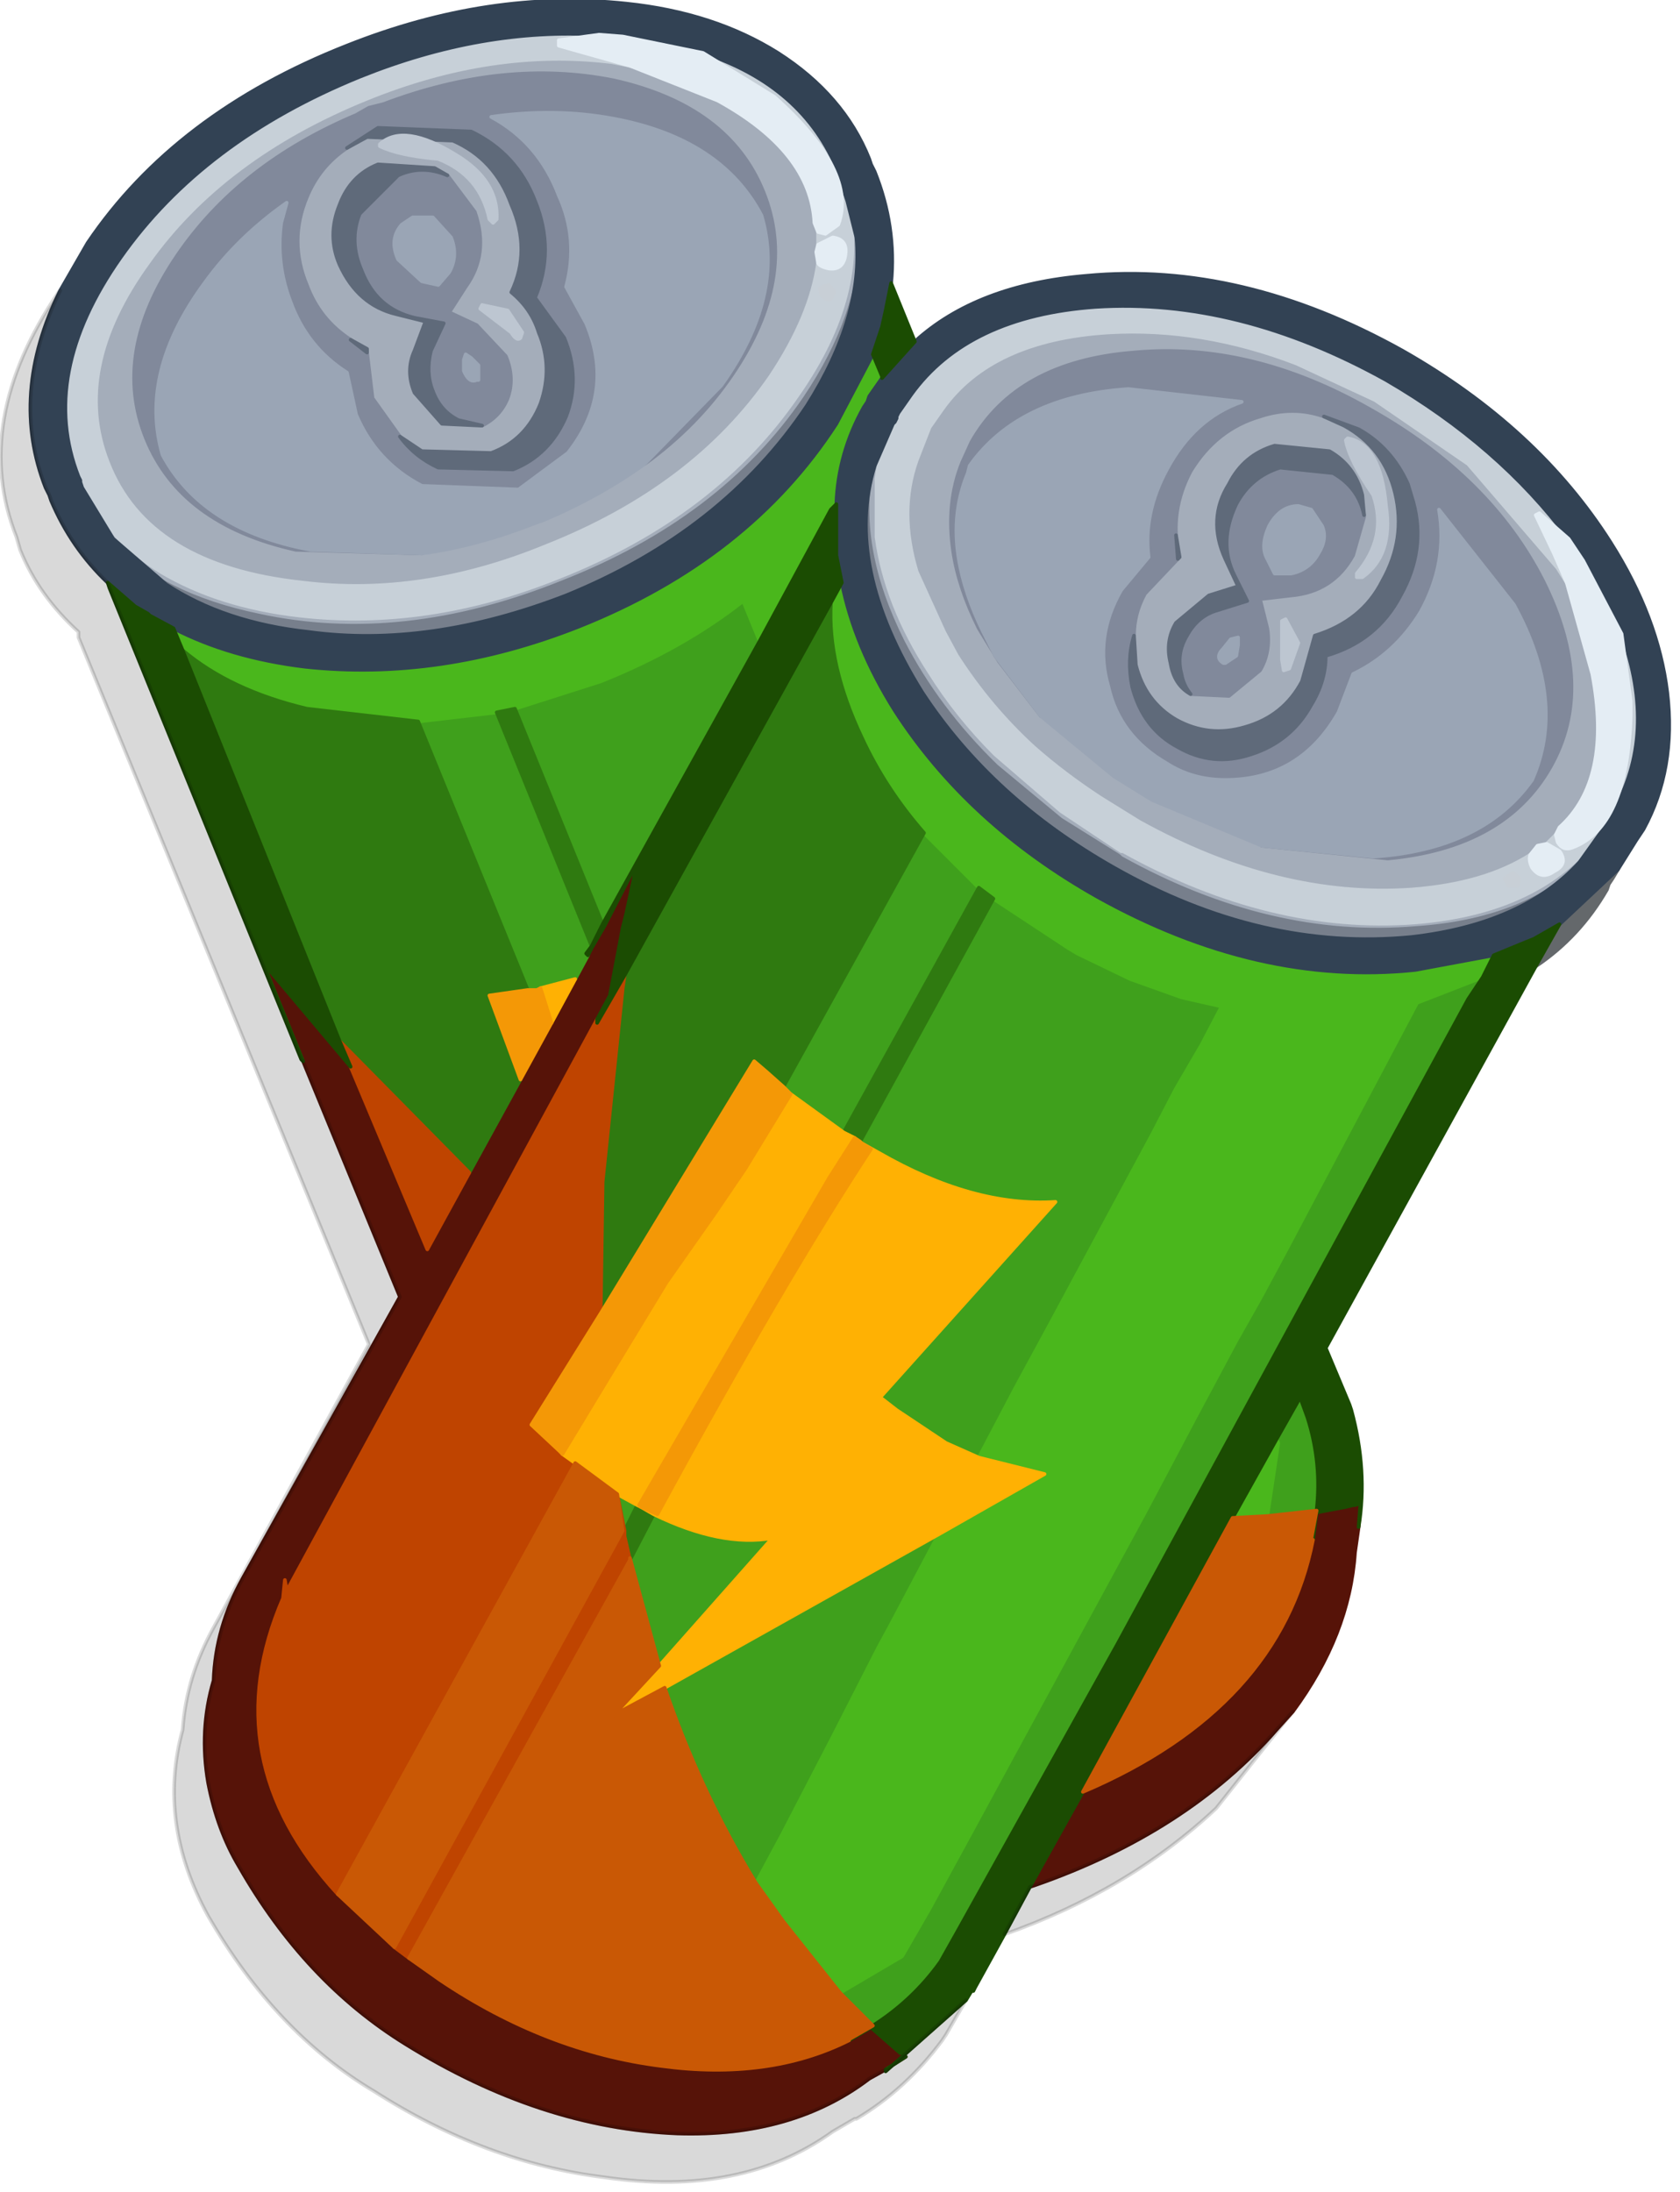 <?xml version="1.0" encoding="utf-8"?>
<svg version="1.1" id="Layer_1"
xmlns="http://www.w3.org/2000/svg"
xmlns:xlink="http://www.w3.org/1999/xlink"
xmlns:author="http://www.sothink.com"
width="46px" height="60px"
xml:space="preserve">
<g id="28" transform="matrix(1, 0, 0, 1, 22.85, 29.85)">
<path style="fill:#64686B;fill-opacity:1;stroke:#64686B;stroke-width:0.1;stroke-linejoin:round;stroke-miterlimit:4;stroke-opacity:1;stroke-dasharray:none;stroke-linecap:round" d="M19.85,-4.55L21.45 -6.05L21.3 -5.8L21.2 -5.65L21.15 -5.5Q20.4 -4.2 19.2 -3.4L19.85 -4.55" />
<path style="fill:#561308;fill-opacity:1;stroke:#561308;stroke-width:0.1;stroke-linejoin:round;stroke-miterlimit:4;stroke-opacity:1;stroke-dasharray:none;stroke-linecap:round" d="M13.1,12.3L13.2 11.55L14 11.4L14.2 11.35L14.25 11.35L14.4 11.3L14.35 11.95L14.25 12.65Q14.1 14.9 12.55 17L12.1 17.5Q9.65 20.3 5.5 21.75L5.35 21.8L6.8 19.2Q12.2 16.9 13.1 12.3M-10.8,24.35Q-7.9 26.3 -4.75 26.7Q-1.8 27.1 0.4 26L1 25.65L1.8 26.35L1.85 26.35L1.95 26.45L1.4 26.8L0.95 27.05Q-1.15 28.65 -4.3 28.55Q-8.05 28.4 -11.75 26.1Q-14.5 24.4 -16.3 21.25Q-16.9 20.25 -17.15 18.95Q-17.4 17.5 -17 16.15Q-16.95 14.7 -16.2 13.35L-11.9 5.65L-14.55 -0.8L-15.65 -3.5L-13.25 -0.65L-11.15 4.35L-10 2.25L-8.6 -0.3L-7.75 -1.85L-7.1 -3.05L-6.75 -3.7L-6.65 -3.9L-6.3 -4.5L-5.4 -6.25L-5.7 -4.85L-5.8 -4.45L-6.15 -2.6L-6.5 -1.95L-15 13.7L-15.05 13.4L-15.1 13.9Q-17 18.3 -13.6 22L-12.05 23.45L-11.65 23.75L-10.8 24.35" />
<path style="fill:#3FA01C;fill-opacity:1;stroke:#3FA01C;stroke-width:0.1;stroke-linejoin:round;stroke-miterlimit:4;stroke-opacity:1;stroke-dasharray:none;stroke-linecap:round" d="M0.25,1.15L-1.2 0.1L-1.4 -0.1L2.45 -7.05L3.95 -5.55L0.25 1.15M4.35,-5.25L6.4 -3.9L6.65 -3.75L8.1 -3.05L9.5 -2.55L10.6 -2.3L10.05 -1.25L9.35 -0.05L8.7 1.2L5.9 6.4L4.95 8.15L3.95 10.05L3.05 9.65L1.7 8.75L1.25 8.4L6.05 3.05Q3.8 3.2 1.2 1.7L0.75 1.45L0.7 1.4L4.35 -5.25M-4.65,16.35L2.85 12.15L1.5 14.7L1.2 15.25L-0.05 17.7L-1.45 20.4L-2.15 21.7Q-3.65 19.25 -4.65 16.35M0.15,24.7L1.85 23.7L2.6 22.4L3.8 20.2L8.5 11.55L9.85 9L11 6.85L11.65 5.7L12.35 4.4L15.95 -2.4L17.75 -3.1L17.35 -2.5L7.75 15.15L3.35 23.05L2.9 23.85Q2.15 24.9 1.05 25.6L0.15 24.7M-11.4,-10.1L-9.25 -10.35L-6.65 -3.95L-6.8 -3.75L-6.75 -3.7L-7.1 -3.05L-8.05 -2.8L-8.15 -2.75L-8.4 -2.75L-11.4 -10.1M-8.75,-10.45L-6.4 -11.2Q-4.15 -12.1 -2.5 -13.4L-2.05 -12.3L-6.35 -4.55L-8.75 -10.45M-5.4,11.35L-5.75 12.05L-5.95 11.05L-5.4 11.35M-5.6,12.85L-4.95 11.6Q-3.1 12.5 -1.7 12.25L-4.8 15.75L-5.6 12.8L-5.6 12.85M11.85,11.65L12.15 9.65L12.1 9.55L12.75 8.4L12.95 8.95Q13.35 10.2 13.2 11.5L11.85 11.65" />
<path style="fill:#4AB71C;fill-opacity:1;stroke:#4AB71C;stroke-width:0.1;stroke-linejoin:round;stroke-miterlimit:4;stroke-opacity:1;stroke-dasharray:none;stroke-linecap:round" d="M-0.1,-15.9L-2.05 -12.3L-2.5 -13.4Q-4.15 -12.1 -6.4 -11.2L-8.75 -10.45L-9.25 -10.35L-11.4 -10.1L-14.45 -10.45Q-16.55 -10.95 -17.85 -12.05L-18.1 -12.65Q-16.55 -11.85 -14.5 -11.6Q-10.8 -11.2 -7 -12.7Q-2.35 -14.55 0.05 -18.25L1.05 -20.15L1.3 -19.55L1.3 -19.5L0.95 -19L0.9 -18.85L0.8 -18.7Q0.1 -17.45 0.05 -16.05L-0.1 -15.9M0.2,-13.9Q0.55 -12.15 1.65 -10.4Q3.65 -7.3 7.2 -5.3Q11.6 -2.85 15.9 -3.3L18.05 -3.7L17.75 -3.1L15.95 -2.4L12.35 4.4L11.65 5.7L11 6.85L9.85 9L8.5 11.55L3.8 20.2L2.6 22.4L1.85 23.7L0.15 24.7L-1.4 22.75L-2.15 21.7L-1.45 20.4L-0.05 17.7L1.2 15.25L1.5 14.7L2.85 12.15L5.75 10.5L3.95 10.05L4.95 8.15L5.9 6.4L8.7 1.2L9.35 -0.05L10.05 -1.25L10.6 -2.3L9.5 -2.55L8.1 -3.05L6.65 -3.75L6.4 -3.9L4.35 -5.25L3.95 -5.55L2.45 -7.05Q1.4 -8.25 0.75 -9.65Q-0.2 -11.65 -0.1 -13.35L0.2 -13.9M10.9,11.7L12.1 9.55L12.15 9.65L11.85 11.65L10.9 11.7" />
<path style="fill:#2F7A10;fill-opacity:1;stroke:#2F7A10;stroke-width:0.1;stroke-linejoin:round;stroke-miterlimit:4;stroke-opacity:1;stroke-dasharray:none;stroke-linecap:round" d="M-1.4,-0.1L-1.85 -0.5L-2.2 -0.8L-6.4 6.1L-6.4 5.9L-6.35 2.5L-5.8 -2.8L-5.75 -3.15L-0.1 -13.35Q-0.2 -11.65 0.75 -9.65Q1.4 -8.25 2.45 -7.05L-1.4 -0.1M3.95,-5.55L4.35 -5.25L0.7 1.4L0.55 1.3L0.25 1.15L3.95 -5.55M-13.55,-1.35L-17.85 -12.05Q-16.55 -10.95 -14.45 -10.45L-11.4 -10.1L-8.4 -2.75L-9.45 -2.6L-8.6 -0.3L-10 2.25L-13.55 -1.35M-6.35,-4.55L-6.65 -3.95L-9.25 -10.35L-8.75 -10.45L-6.35 -4.55M-5.6,12.85L-5.75 12.2L-5.75 12.05L-5.4 11.35L-5.3 11.4L-4.95 11.6L-5.6 12.85" />
<path style="fill:#BF4400;fill-opacity:1;stroke:#BF4400;stroke-width:0.1;stroke-linejoin:round;stroke-miterlimit:4;stroke-opacity:1;stroke-dasharray:none;stroke-linecap:round" d="M-10,2.25L-11.15 4.35L-13.25 -0.65L-13.55 -1.35L-10 2.25M-6.5,-1.95L-6.5 -1.85L-5.75 -3.15L-5.8 -2.8L-6.35 2.5L-6.4 5.9L-6.4 6.1L-8.3 9.15L-7.55 9.85L-7.45 9.95L-7.1 10.2L-13.6 22Q-17 18.3 -15.1 13.9L-15.05 13.4L-15 13.7L-6.5 -1.95M-5.75,12.05L-5.75 12.2L-5.6 12.85L-11.65 23.75L-12.05 23.45L-5.8 12.05L-5.95 11.05L-5.75 12.05" />
<path style="fill:#777F8C;fill-opacity:1;stroke:#777F8C;stroke-width:0.1;stroke-linejoin:round;stroke-miterlimit:4;stroke-opacity:1;stroke-dasharray:none;stroke-linecap:round" d="M0.6,-23.35Q0.8 -21.2 -0.75 -18.75Q-3.05 -15.3 -7.35 -13.55Q-11.1 -12.1 -14.4 -12.55Q-16.7 -12.8 -18.3 -13.85L-19.75 -15.1Q-18.4 -13.65 -15.75 -13.1Q-11.85 -12.25 -7.5 -14Q-3.15 -15.7 -0.9 -19Q0.65 -21.3 0.6 -23.35M1.1,-17.1L1.1 -16.95Q0.7 -14.85 1.95 -12.35Q2.9 -10.5 4.5 -8.95L6.25 -7.5L7.85 -6.5L7.9 -6.45Q11.95 -4.2 15.95 -4.55Q18.8 -4.75 20.4 -6.25Q18.85 -4.55 15.8 -4.2Q11.7 -3.8 7.65 -6.1Q4.3 -8 2.4 -10.9Q0.25 -14.35 1.1 -17.1" />
<path style="fill:#A4ADBA;fill-opacity:1;stroke:#A4ADBA;stroke-width:0.1;stroke-linejoin:round;stroke-miterlimit:4;stroke-opacity:1;stroke-dasharray:none;stroke-linecap:round" d="M0.35,-24.35L0.6 -23.35Q0.65 -21.3 -0.9 -19Q-3.15 -15.7 -7.5 -14Q-11.85 -12.25 -15.75 -13.1Q-18.4 -13.65 -19.75 -15.1L-20.6 -16.5Q-19.9 -15.1 -18.45 -14.2Q-16.85 -13.25 -14.65 -13Q-11.15 -12.6 -7.55 -14.05Q-3.25 -15.75 -1 -19.05Q0.95 -21.85 0.35 -24.35M-0.45,-22.65Q-0.65 -21.2 -1.75 -19.55Q-3.85 -16.5 -7.9 -14.9Q-11.3 -13.5 -14.55 -13.9Q-18.8 -14.35 -19.9 -17.2Q-20.9 -19.75 -18.8 -22.65Q-16.75 -25.55 -12.8 -27.15Q-9.35 -28.55 -6.1 -28.15L-5.6 -28.05L-3.2 -27.1Q-0.65 -25.7 -0.55 -23.75L-0.45 -23.5L-0.45 -23.15L-0.5 -22.95L-0.45 -22.65M19.75,-7L19.5 -6.75L19.25 -6.7L19.05 -6.45Q17.8 -5.65 15.8 -5.5Q12.15 -5.25 8.35 -7.35L7.3 -8Q6.3 -8.65 5.45 -9.4Q4.25 -10.5 3.35 -11.9L3 -12.55L2.25 -14.2Q1.75 -15.85 2.25 -17.25L2.6 -18.15L2.95 -18.65Q4.3 -20.55 7.5 -20.75Q10.05 -20.9 12.65 -19.9L14.8 -18.9L17.35 -17.15L19.8 -14.3L20.05 -13.9L20.75 -11.4Q21.3 -8.5 19.85 -7.2L19.75 -7M2.1,-19.05L1.8 -18.6L1.75 -18.45L1.7 -18.4L1.7 -18.45L1.75 -18.55L2.1 -19.05M21.2,-7.4L21.15 -7.3L20.4 -6.25Q18.8 -4.75 15.95 -4.55Q11.95 -4.2 7.9 -6.45L7.85 -6.5L6.25 -7.5L4.5 -8.95Q2.9 -10.5 1.95 -12.35Q0.7 -14.85 1.1 -16.95L1.1 -17.1L1.6 -18.25Q1.25 -17.55 1.15 -16.75L1.15 -15.15Q1.4 -13.3 2.6 -11.45Q3.35 -10.25 4.4 -9.2L6.2 -7.65L7.85 -6.55L7.9 -6.55Q11.95 -4.3 15.9 -4.6Q19.65 -4.9 21.2 -7.4L21.25 -7.45L21.2 -7.4M14,-17.8Q14.1 -17.25 14.75 -16.3Q15.15 -15.15 14.3 -14.15L14.3 -14.05L14.45 -14.05Q15.3 -14.65 15.1 -16Q14.95 -17.7 14.05 -17.85L14 -17.8M14.45,-16.3Q14.25 -17.1 13.55 -17.5L12.05 -17.65Q11.2 -17.4 10.8 -16.6Q10.2 -15.65 10.7 -14.55L11.05 -13.8L10.25 -13.55L9.35 -12.8Q9.05 -12.3 9.2 -11.7Q9.3 -11.1 9.75 -10.85L10.8 -10.8L11.65 -11.5Q11.95 -12 11.85 -12.65L11.65 -13.45L12.5 -13.55Q13.65 -13.65 14.2 -14.65L14.5 -15.7L14.5 -15.75L14.45 -16.3M9.35,-15.2Q9.3 -16.1 9.75 -16.95Q10.45 -18.1 11.65 -18.45Q12.55 -18.75 13.4 -18.45L13.95 -18.2Q15.05 -17.6 15.35 -16.35Q15.65 -15.1 15 -13.95Q14.45 -12.85 13.15 -12.45L12.8 -11.2Q12.3 -10.25 11.25 -9.95Q10.25 -9.65 9.35 -10.15Q8.5 -10.65 8.25 -11.65L8.2 -12.45Q8.2 -13.05 8.5 -13.6L9.4 -14.55L9.45 -14.6L9.35 -15.2M12.25,-12.85L12.25 -11.8L12.3 -11.5L12.45 -11.55L12.7 -12.25L12.35 -12.9L12.25 -12.85M5.65,-10.25L7.65 -8.6L8.7 -7.95L11.7 -6.7L15.15 -6.35Q18.35 -6.65 19.6 -8.85Q20.85 -11.05 19.4 -13.95Q17.95 -16.8 14.65 -18.65Q11.4 -20.5 8.2 -20.2Q5 -19.95 3.75 -17.75L3.5 -17.2Q3.05 -16.1 3.25 -14.75Q3.4 -13.75 3.95 -12.65L4.5 -11.75L5.65 -10.25M-12.65,-18.95L-12.8 -20.2L-12.8 -20.3L-13.25 -20.55Q-14.1 -21.1 -14.45 -22.05Q-14.95 -23.25 -14.45 -24.45Q-14.1 -25.3 -13.35 -25.8L-12.8 -26.1L-10.45 -26Q-9.3 -25.5 -8.85 -24.25Q-8.3 -23 -8.85 -21.85Q-8.3 -21.4 -8.1 -20.75Q-7.7 -19.8 -8.05 -18.8Q-8.45 -17.8 -9.4 -17.45L-11.3 -17.5L-11.9 -17.9L-12.65 -18.95M-8.15,-15.55L-8 -15.6Q-6.45 -16.25 -5.2 -17.15Q-3.75 -18.2 -2.8 -19.6Q-1 -22.25 -1.95 -24.6Q-2.9 -26.95 -6.05 -27.65Q-9.05 -28.25 -12.35 -27L-12.75 -26.9L-13.1 -26.7Q-16.3 -25.35 -18 -22.85Q-19.8 -20.2 -18.85 -17.85Q-17.9 -15.5 -14.75 -14.8L-11.3 -14.7Q-9.8 -14.9 -8.15 -15.55M-10.85,-25.5Q-9.7 -25.05 -9.45 -23.85L-9.35 -23.75L-9.25 -23.85Q-9.2 -24.9 -10.35 -25.6Q-11.8 -26.5 -12.45 -25.9L-12.45 -25.85Q-11.95 -25.6 -10.85 -25.5M-8.95,-18.95Q-8.75 -19.5 -9 -20.1L-9.8 -20.95L-10.55 -21.3L-10.1 -22Q-9.45 -22.9 -9.85 -24.05L-10.6 -25.05L-10.95 -25.25L-12.5 -25.35Q-13.25 -25.05 -13.55 -24.25Q-13.9 -23.4 -13.55 -22.6Q-13.05 -21.5 -12 -21.25L-11.2 -21.05L-11.5 -20.25Q-11.75 -19.7 -11.5 -19.1L-10.75 -18.25L-9.7 -18.2L-9.65 -18.2Q-9.15 -18.45 -8.95 -18.95M-8.55,-20.75L-8.95 -21.35L-9.65 -21.5L-9.7 -21.4L-8.85 -20.75Q-8.7 -20.5 -8.6 -20.6L-8.55 -20.75" />
<path style="fill:#C7D0D8;fill-opacity:1;stroke:#C7D0D8;stroke-width:0.1;stroke-linejoin:round;stroke-miterlimit:4;stroke-opacity:1;stroke-dasharray:none;stroke-linecap:round" d="M-1,-19.05Q-3.25 -15.75 -7.55 -14.05Q-11.15 -12.6 -14.65 -13Q-16.85 -13.25 -18.45 -14.2Q-19.9 -15.1 -20.6 -16.5L-20.65 -16.65L-20.65 -16.7L-20.7 -16.8Q-21.8 -19.6 -19.55 -22.8Q-17.3 -26 -13 -27.75Q-9.65 -29.1 -6.45 -28.9L-7.55 -28.75L-7.55 -28.6L-5.6 -28.05L-6.1 -28.15Q-9.35 -28.55 -12.8 -27.15Q-16.75 -25.55 -18.8 -22.65Q-20.9 -19.75 -19.9 -17.2Q-18.8 -14.35 -14.55 -13.9Q-11.3 -13.5 -7.9 -14.9Q-3.85 -16.5 -1.75 -19.55Q-0.65 -21.2 -0.45 -22.65Q-0.4 -22.55 -0.15 -22.5Q0.25 -22.45 0.3 -22.9Q0.35 -23.3 -0.05 -23.35L-0.45 -23.15L-0.45 -23.5L-0.25 -23.45L0.1 -23.7Q0.65 -25.15 -1.65 -27.2L-3.6 -28.4Q-0.85 -27.5 0.1 -25.15L0.1 -25.05L0.15 -25L0.15 -24.95L0.2 -24.8L0.35 -24.35Q0.95 -21.85 -1 -19.05M19.1,-6.1Q19.35 -5.75 19.7 -6Q20.1 -6.2 19.85 -6.55L19.5 -6.75L19.75 -7L19.8 -6.8Q19.95 -6.55 20.2 -6.65Q21.7 -7.2 21.8 -10.25L21.8 -10.65L21.55 -12.5Q22.55 -9.75 21.3 -7.6L21.25 -7.5L21.25 -7.45L21.2 -7.4Q19.65 -4.9 15.9 -4.6Q11.95 -4.3 7.9 -6.55L7.85 -6.55L6.2 -7.65L4.4 -9.2Q3.35 -10.25 2.6 -11.45Q1.4 -13.3 1.15 -15.15L1.15 -16.75Q1.25 -17.55 1.6 -18.25L1.65 -18.3L1.7 -18.4L1.75 -18.45L1.8 -18.6L2.1 -19.05Q3.65 -21.2 7.15 -21.45Q11.05 -21.7 15.1 -19.45Q18.2 -17.65 20.1 -15.1L19.3 -15.8L19.2 -15.75L19.7 -14.7L20.05 -13.9L19.8 -14.3L17.35 -17.15L14.8 -18.9L12.65 -19.9Q10.05 -20.9 7.5 -20.75Q4.3 -20.55 2.95 -18.65L2.6 -18.15L2.25 -17.25Q1.75 -15.85 2.25 -14.2L3 -12.55L3.35 -11.9Q4.25 -10.5 5.45 -9.4Q6.3 -8.65 7.3 -8L8.35 -7.35Q12.15 -5.25 15.8 -5.5Q17.8 -5.65 19.05 -6.45Q19 -6.3 19.1 -6.1M18.35,-5.8L18.45 -5.6L18.65 -5.6L18.7 -5.6L18.75 -5.8L18.6 -5.95L18.55 -5.95L18.35 -5.8M-0.35,-21.75L-0.2 -21.65Q-0.05 -21.65 -0.05 -21.8L0 -21.85L-0.15 -22.05L-0.35 -22L-0.4 -21.95L-0.35 -21.75" />
<path style="fill:#81899B;fill-opacity:1;stroke:#81899B;stroke-width:0.1;stroke-linejoin:round;stroke-miterlimit:4;stroke-opacity:1;stroke-dasharray:none;stroke-linecap:round" d="M12.7,-16Q12.2 -16 11.9 -15.45Q11.65 -14.9 11.85 -14.55L12.05 -14.15L12.5 -14.15Q13 -14.25 13.25 -14.7Q13.5 -15.1 13.35 -15.45L13.05 -15.9L12.7 -16M9.5,-11.4Q9.35 -11.95 9.65 -12.45Q9.95 -13 10.5 -13.15L11.3 -13.4L10.95 -14.1Q10.5 -15 11 -16.05Q11.4 -16.8 12.2 -17.05L13.65 -16.9Q14.35 -16.5 14.5 -15.75L14.5 -15.7L14.2 -14.65Q13.65 -13.65 12.5 -13.55L11.65 -13.45L11.85 -12.65Q11.95 -12 11.65 -11.5L10.8 -10.8L9.75 -10.85Q9.55 -11.1 9.5 -11.4M11.65,-18.45Q10.45 -18.1 9.75 -16.95Q9.3 -16.1 9.35 -15.2L9.4 -14.55L8.5 -13.6Q8.2 -13.05 8.2 -12.45Q8 -11.8 8.15 -11.05Q8.45 -9.9 9.4 -9.4Q10.35 -8.85 11.4 -9.2Q12.5 -9.55 13.05 -10.55Q13.45 -11.2 13.45 -11.9Q14.85 -12.3 15.5 -13.55Q16.2 -14.8 15.85 -16.1L15.7 -16.6Q15.25 -17.6 14.35 -18.1L13.4 -18.45Q12.55 -18.75 11.65 -18.45M4.5,-11.75L3.95 -12.65Q3.4 -13.75 3.25 -14.75Q3.05 -16.1 3.5 -17.2L3.75 -17.75Q5 -19.95 8.2 -20.2Q11.4 -20.5 14.65 -18.65Q17.95 -16.8 19.4 -13.95Q20.85 -11.05 19.6 -8.85Q18.35 -6.65 15.15 -6.35L11.7 -6.7L14.75 -6.4Q17.75 -6.6 19.1 -8.5Q20.05 -10.65 18.6 -13.3L16.55 -15.9Q16.8 -14.45 16.05 -13.1Q15.35 -11.95 14.2 -11.4L13.8 -10.35Q12.75 -8.5 10.7 -8.5Q9.8 -8.5 9.1 -8.95Q7.8 -9.7 7.5 -11.05Q7.1 -12.4 7.85 -13.7L8.6 -14.6Q8.45 -15.8 9.1 -17Q9.85 -18.4 11.15 -18.85L8.05 -19.2Q5.05 -19 3.7 -17.1L3.65 -16.9Q3.15 -15.7 3.45 -14.3Q3.65 -13.35 4.2 -12.3L4.4 -11.9L5.65 -10.25L4.5 -11.75M10.65,-12.1Q10.4 -11.85 10.65 -11.7L10.7 -11.7L11 -11.9L11.05 -12.2L11.05 -12.4L10.85 -12.35L10.65 -12.1M-12.8,-20.2L-12.65 -18.95L-11.9 -17.9Q-11.5 -17.35 -10.85 -17.05L-8.8 -17Q-7.8 -17.4 -7.35 -18.45Q-6.95 -19.5 -7.4 -20.6L-8.2 -21.7Q-7.65 -23 -8.2 -24.35Q-8.7 -25.65 -9.95 -26.25L-12.5 -26.35L-13.35 -25.8Q-14.1 -25.3 -14.45 -24.45Q-14.95 -23.25 -14.45 -22.05Q-14.1 -21.1 -13.25 -20.55L-12.8 -20.2M-3.1,-19.3Q-1.35 -21.75 -2 -23.95Q-3.1 -26.05 -6.05 -26.6Q-7.65 -26.9 -9.4 -26.65Q-8.1 -25.95 -7.55 -24.5Q-7 -23.3 -7.35 -22L-6.8 -21Q-6 -19.1 -7.3 -17.45L-8.65 -16.45L-11.3 -16.55Q-12.55 -17.2 -13.1 -18.5L-13.35 -19.65Q-14.45 -20.35 -14.9 -21.6Q-15.3 -22.65 -15.15 -23.75L-15 -24.3Q-16.35 -23.35 -17.25 -22.1Q-19.05 -19.65 -18.4 -17.4Q-17.3 -15.35 -14.35 -14.8L-11.3 -14.7L-14.75 -14.8Q-17.9 -15.5 -18.85 -17.85Q-19.8 -20.2 -18 -22.85Q-16.3 -25.35 -13.1 -26.7L-12.75 -26.9L-12.35 -27Q-9.05 -28.25 -6.05 -27.65Q-2.9 -26.95 -1.95 -24.6Q-1 -22.25 -2.8 -19.6Q-3.75 -18.2 -5.2 -17.15L-3.1 -19.3M-9.65,-18.2L-10.3 -18.35Q-10.8 -18.6 -11 -19.15Q-11.2 -19.65 -11.05 -20.25L-10.7 -21L-11.5 -21.15Q-12.55 -21.4 -12.95 -22.45Q-13.3 -23.25 -13 -24L-11.95 -25.05Q-11.3 -25.35 -10.6 -25.05L-9.85 -24.05Q-9.45 -22.9 -10.1 -22L-10.55 -21.3L-9.8 -20.95L-9 -20.1Q-8.75 -19.5 -8.95 -18.95Q-9.15 -18.45 -9.65 -18.2M-9.95,-20.05L-10.1 -20.15L-10.15 -20L-10.15 -19.7Q-10 -19.35 -9.8 -19.45L-9.75 -19.45L-9.75 -19.85L-9.95 -20.05M-11.3,-22.15L-10.85 -22.05L-10.55 -22.4Q-10.3 -22.85 -10.5 -23.35L-11 -23.9L-11.55 -23.9L-11.85 -23.7Q-12.2 -23.3 -11.95 -22.75L-11.3 -22.15" />
<path style="fill:#324254;fill-opacity:1;stroke:#324254;stroke-width:0.1;stroke-linejoin:round;stroke-miterlimit:4;stroke-opacity:1;stroke-dasharray:none;stroke-linecap:round" d="M-5.8,-28.85L-6.45 -28.9Q-9.65 -29.1 -13 -27.75Q-17.3 -26 -19.55 -22.8Q-21.8 -19.6 -20.7 -16.8L-20.65 -16.7L-20.65 -16.65L-20.6 -16.5L-19.75 -15.1L-18.3 -13.85Q-16.7 -12.8 -14.4 -12.55Q-11.1 -12.1 -7.35 -13.55Q-3.05 -15.3 -0.75 -18.75Q0.8 -21.2 0.6 -23.35L0.35 -24.35L0.2 -24.8L0.15 -24.95L0.15 -25L0.1 -25.05L0.1 -25.15Q-0.85 -27.5 -3.6 -28.4L-5.8 -28.85M1.4,-21.35L1.3 -20.9L1.05 -20.15L0.05 -18.25Q-2.35 -14.55 -7 -12.7Q-10.8 -11.2 -14.5 -11.6Q-16.55 -11.85 -18.1 -12.65L-18.75 -13L-18.8 -13.05L-19.15 -13.25L-19.9 -13.9Q-20.9 -14.85 -21.45 -16.15L-21.5 -16.3L-21.6 -16.5Q-22.6 -19.05 -21.2 -21.9L-20.45 -23.2Q-18.05 -26.75 -13.35 -28.6Q-9.45 -30.15 -5.7 -29.75Q-3.3 -29.5 -1.55 -28.4Q0.25 -27.25 0.95 -25.5L1 -25.35L1.1 -25.15Q1.7 -23.65 1.55 -22.1L1.4 -21.35M2.2,-20.5Q3.9 -22.05 6.9 -22.3Q11.15 -22.7 15.55 -20.25Q19.25 -18.15 21.25 -15Q22.55 -12.95 22.8 -10.9Q23.05 -8.8 22.15 -7.15L21.95 -6.85L21.45 -6.05L19.85 -4.55L19.15 -4.15L18.9 -4.05L18.05 -3.7L15.9 -3.3Q11.6 -2.85 7.2 -5.3Q3.65 -7.3 1.65 -10.4Q0.55 -12.15 0.2 -13.9L0.05 -14.65L0.05 -14.7L0.05 -15.1L0.05 -16.05Q0.1 -17.45 0.8 -18.7L0.9 -18.85L0.95 -19L1.3 -19.5L2.2 -20.5M20.5,-14.5L20.1 -15.1Q18.2 -17.65 15.1 -19.45Q11.05 -21.7 7.15 -21.45Q3.65 -21.2 2.1 -19.05L1.75 -18.55L1.7 -18.45L1.7 -18.4L1.65 -18.3L1.6 -18.25L1.1 -17.1Q0.25 -14.35 2.4 -10.9Q4.3 -8 7.65 -6.1Q11.7 -3.8 15.8 -4.2Q18.85 -4.55 20.4 -6.25L21.15 -7.3L21.2 -7.4L21.25 -7.45L21.25 -7.5L21.3 -7.6Q22.55 -9.75 21.55 -12.5L20.5 -14.5" />
<path style="fill:#FFB103;fill-opacity:1;stroke:#FFB103;stroke-width:0.1;stroke-linejoin:round;stroke-miterlimit:4;stroke-opacity:1;stroke-dasharray:none;stroke-linecap:round" d="M3.95,10.05L5.75 10.5L2.85 12.15L-4.65 16.35L-6.05 17.1L-4.8 15.75L-1.7 12.25Q-3.1 12.5 -4.95 11.6L-5.3 11.4L-5.4 11.35L-5.95 11.05L-7.1 10.2L-7.45 9.95L-6.3 8.05L-4.6 5.25L-3.3 3.4L-2.45 2.15L-1.2 0.1L0.25 1.15L0.55 1.3L-0.15 2.4L-5.35 11.35L-5.3 11.4L-4.85 11.6Q-1.4 5.25 1 1.6L0.75 1.45L1.2 1.7Q3.8 3.2 6.05 3.05L1.25 8.4L1.7 8.75L3.05 9.65L3.95 10.05M-7.1,-3.05L-7.75 -1.85L-8.05 -2.8L-7.1 -3.05" />
<path style="fill:#1B4C02;fill-opacity:1;stroke:#1B4C02;stroke-width:0.1;stroke-linejoin:round;stroke-miterlimit:4;stroke-opacity:1;stroke-dasharray:none;stroke-linecap:round" d="M-17.85,-12.05L-13.55 -1.35L-13.25 -0.65L-15.65 -3.5L-14.55 -0.8L-14.6 -0.85L-19.85 -13.75L-19.9 -13.9L-19.15 -13.25L-18.8 -13.05L-18.75 -13L-18.1 -12.65L-17.85 -12.05M1.3,-19.5L1.3 -19.55L1.05 -20.15L1.3 -20.9L1.4 -21.35L1.55 -22.1L2.2 -20.5L1.3 -19.5M4.65,23.1L3.85 24.55L3.8 24.65L3.75 24.65L3.6 24.9L1.4 26.85L1.4 26.8L1.95 26.45L1.85 26.35L1.8 26.35L1 25.65L0.4 26L0.35 26L1.05 25.6Q2.15 24.9 2.9 23.85L3.35 23.05L7.75 15.15L17.35 -2.5L17.75 -3.1L18.05 -3.7L18.9 -4.05L19.15 -4.15L19.85 -4.55L19.2 -3.4L13.45 7.05L14.1 8.6L14.15 8.75Q14.6 10.4 14.35 11.95L14.4 11.3L14.25 11.35L14.2 11.35L14 11.4L13.2 11.55L13.1 12.3L13.05 12.3L13.2 11.5Q13.35 10.2 12.95 8.95L12.75 8.4L12.1 9.55L10.9 11.7L6.8 19.2L5.35 21.8L4.65 23.1M-2.05,-12.3L-0.1 -15.9L0.05 -16.05L0.05 -15.1L0.05 -14.7L0.05 -14.65L0.2 -13.9L-0.1 -13.35L-5.75 -3.15L-6.5 -1.85L-6.5 -1.95L-6.15 -2.6L-5.8 -4.45L-5.7 -4.85L-5.4 -6.25L-6.3 -4.5L-6.65 -3.9L-6.75 -3.7L-6.8 -3.75L-6.65 -3.95L-6.35 -4.55L-2.05 -12.3" />
<path style="fill:#E4EDF4;fill-opacity:1;stroke:#E4EDF4;stroke-width:0.1;stroke-linejoin:round;stroke-miterlimit:4;stroke-opacity:1;stroke-dasharray:none;stroke-linecap:round" d="M-0.55,-23.75Q-0.65 -25.7 -3.2 -27.1L-5.6 -28.05L-7.55 -28.6L-7.55 -28.75L-6.45 -28.9L-5.8 -28.85L-3.6 -28.4L-1.65 -27.2Q0.65 -25.15 0.1 -23.7L-0.25 -23.45L-0.45 -23.5L-0.55 -23.75M-0.5,-22.95L-0.45 -23.15L-0.05 -23.35Q0.35 -23.3 0.3 -22.9Q0.25 -22.45 -0.15 -22.5Q-0.4 -22.55 -0.45 -22.65L-0.5 -22.95M21.55,-12.5L21.8 -10.65L21.8 -10.25Q21.7 -7.2 20.2 -6.65Q19.95 -6.55 19.8 -6.8L19.75 -7L19.85 -7.2Q21.3 -8.5 20.75 -11.4L20.05 -13.9L19.7 -14.7L19.2 -15.75L19.3 -15.8L20.1 -15.1L20.5 -14.5L21.55 -12.5M19.5,-6.75L19.85 -6.55Q20.1 -6.2 19.7 -6Q19.35 -5.75 19.1 -6.1Q19 -6.3 19.05 -6.45L19.25 -6.7L19.5 -6.75" />
<path style="fill:#9AA5B5;fill-opacity:1;stroke:#9AA5B5;stroke-width:0.1;stroke-linejoin:round;stroke-miterlimit:4;stroke-opacity:1;stroke-dasharray:none;stroke-linecap:round" d="M13.05,-15.9L13.35 -15.45Q13.5 -15.1 13.25 -14.7Q13 -14.25 12.5 -14.15L12.05 -14.15L11.85 -14.55Q11.65 -14.9 11.9 -15.45Q12.2 -16 12.7 -16L13.05 -15.9M8.7,-7.95L7.65 -8.6L5.65 -10.25L4.4 -11.9L4.2 -12.3Q3.65 -13.35 3.45 -14.3Q3.15 -15.7 3.65 -16.9L3.7 -17.1Q5.05 -19 8.05 -19.2L11.15 -18.85Q9.85 -18.4 9.1 -17Q8.45 -15.8 8.6 -14.6L7.85 -13.7Q7.1 -12.4 7.5 -11.05Q7.8 -9.7 9.1 -8.95Q9.8 -8.5 10.7 -8.5Q12.75 -8.5 13.8 -10.35L14.2 -11.4Q15.35 -11.95 16.05 -13.1Q16.8 -14.45 16.55 -15.9L18.6 -13.3Q20.05 -10.65 19.1 -8.5Q17.75 -6.6 14.75 -6.4L11.7 -6.7L8.7 -7.95M10.85,-12.35L11.05 -12.4L11.05 -12.2L11 -11.9L10.7 -11.7L10.65 -11.7Q10.4 -11.85 10.65 -12.1L10.85 -12.35M-11.3,-14.7L-14.35 -14.8Q-17.3 -15.35 -18.4 -17.4Q-19.05 -19.65 -17.25 -22.1Q-16.35 -23.35 -15 -24.3L-15.15 -23.75Q-15.3 -22.65 -14.9 -21.6Q-14.45 -20.35 -13.35 -19.65L-13.1 -18.5Q-12.55 -17.2 -11.3 -16.55L-8.65 -16.45L-7.3 -17.45Q-6 -19.1 -6.8 -21L-7.35 -22Q-7 -23.3 -7.55 -24.5Q-8.1 -25.95 -9.4 -26.65Q-7.65 -26.9 -6.05 -26.6Q-3.1 -26.05 -2 -23.95Q-1.35 -21.75 -3.1 -19.3L-5.2 -17.15Q-6.45 -16.25 -8 -15.6L-8.15 -15.55Q-9.8 -14.9 -11.3 -14.7M-9.75,-19.85L-9.75 -19.45L-9.8 -19.45Q-10 -19.35 -10.15 -19.7L-10.15 -20L-10.1 -20.15L-9.95 -20.05L-9.75 -19.85M-11.95,-22.75Q-12.2 -23.3 -11.85 -23.7L-11.55 -23.9L-11 -23.9L-10.5 -23.35Q-10.3 -22.85 -10.55 -22.4L-10.85 -22.05L-11.3 -22.15L-11.95 -22.75" />
<path style="fill:#C8CFD6;fill-opacity:1;stroke:#C8CFD6;stroke-width:0.1;stroke-linejoin:round;stroke-miterlimit:4;stroke-opacity:1;stroke-dasharray:none;stroke-linecap:round" d="M18.55,-5.95L18.6 -5.95L18.75 -5.8L18.7 -5.6L18.65 -5.6L18.45 -5.6L18.35 -5.8L18.55 -5.95M-0.4,-21.95L-0.35 -22L-0.15 -22.05L0 -21.85L-0.05 -21.8Q-0.05 -21.65 -0.2 -21.65L-0.35 -21.75L-0.4 -21.95" />
<path style="fill:#F49806;fill-opacity:1;stroke:#F49806;stroke-width:0.1;stroke-linejoin:round;stroke-miterlimit:4;stroke-opacity:1;stroke-dasharray:none;stroke-linecap:round" d="M-9.45,-2.6L-8.4 -2.75L-8.15 -2.75L-8.05 -2.8L-7.75 -1.85L-8.6 -0.3L-9.45 -2.6M-1.2,0.1L-2.45 2.15L-3.3 3.4L-4.6 5.25L-6.3 8.05L-7.45 9.95L-7.55 9.85L-8.3 9.15L-6.4 6.1L-2.2 -0.8L-1.85 -0.5L-1.4 -0.1L-1.2 0.1M0.7,1.4L0.75 1.45L1 1.6Q-1.4 5.25 -4.85 11.6L-5.3 11.4L-5.35 11.35L-0.15 2.4L0.55 1.3L0.7 1.4" />
<path style="fill:#C95805;fill-opacity:1;stroke:#C95805;stroke-width:0.1;stroke-linejoin:round;stroke-miterlimit:4;stroke-opacity:1;stroke-dasharray:none;stroke-linecap:round" d="M1.05,25.6L0.35 26L0.4 26Q-1.8 27.1 -4.75 26.7Q-7.9 26.3 -10.8 24.35L-11.65 23.75L-5.6 12.85L-5.6 12.8L-4.8 15.75L-6.05 17.1L-4.65 16.35Q-3.65 19.25 -2.15 21.7L-1.4 22.75L0.15 24.7L1.05 25.6M-13.6,22L-7.1 10.2L-5.95 11.05L-5.8 12.05L-12.05 23.45L-13.6 22M6.8,19.2L10.9 11.7L11.85 11.65L13.2 11.5L13.05 12.3L13.1 12.3Q12.2 16.9 6.8 19.2" />
<path style="fill:#5F6A7A;fill-opacity:1;stroke:#5F6A7A;stroke-width:0.1;stroke-linejoin:round;stroke-miterlimit:4;stroke-opacity:1;stroke-dasharray:none;stroke-linecap:round" d="M14.5,-15.75Q14.35 -16.5 13.65 -16.9L12.2 -17.05Q11.4 -16.8 11 -16.05Q10.5 -15 10.95 -14.1L11.3 -13.4L10.5 -13.15Q9.95 -13 9.65 -12.45Q9.35 -11.95 9.5 -11.4Q9.55 -11.1 9.75 -10.85Q9.3 -11.1 9.2 -11.7Q9.05 -12.3 9.35 -12.8L10.25 -13.55L11.05 -13.8L10.7 -14.55Q10.2 -15.65 10.8 -16.6Q11.2 -17.4 12.05 -17.65L13.55 -17.5Q14.25 -17.1 14.45 -16.3L14.5 -15.75M8.25,-11.65Q8.5 -10.65 9.35 -10.15Q10.25 -9.65 11.25 -9.95Q12.3 -10.25 12.8 -11.2L13.15 -12.45Q14.45 -12.85 15 -13.95Q15.65 -15.1 15.35 -16.35Q15.05 -17.6 13.95 -18.2L13.4 -18.45L14.35 -18.1Q15.25 -17.6 15.7 -16.6L15.85 -16.1Q16.2 -14.8 15.5 -13.55Q14.85 -12.3 13.45 -11.9Q13.45 -11.2 13.05 -10.55Q12.5 -9.55 11.4 -9.2Q10.35 -8.85 9.4 -9.4Q8.45 -9.9 8.15 -11.05Q8 -11.8 8.2 -12.45L8.25 -11.65M9.45,-14.6L9.4 -14.55L9.35 -15.2L9.45 -14.6M-12.5,-26.35L-9.95 -26.25Q-8.7 -25.65 -8.2 -24.35Q-7.65 -23 -8.2 -21.7L-7.4 -20.6Q-6.95 -19.5 -7.35 -18.45Q-7.8 -17.4 -8.8 -17L-10.85 -17.05Q-11.5 -17.35 -11.9 -17.9L-11.3 -17.5L-9.4 -17.45Q-8.45 -17.8 -8.05 -18.8Q-7.7 -19.8 -8.1 -20.75Q-8.3 -21.4 -8.85 -21.85Q-8.3 -23 -8.85 -24.25Q-9.3 -25.5 -10.45 -26L-12.8 -26.1L-13.35 -25.8L-12.5 -26.35M-13.25,-20.55L-12.8 -20.3L-12.8 -20.2L-13.25 -20.55M-11.95,-25.05L-13 -24Q-13.3 -23.25 -12.95 -22.45Q-12.55 -21.4 -11.5 -21.15L-10.7 -21L-11.05 -20.25Q-11.2 -19.65 -11 -19.15Q-10.8 -18.6 -10.3 -18.35L-9.65 -18.2L-9.7 -18.2L-10.75 -18.25L-11.5 -19.1Q-11.75 -19.7 -11.5 -20.25L-11.2 -21.05L-12 -21.25Q-13.05 -21.5 -13.55 -22.6Q-13.9 -23.4 -13.55 -24.25Q-13.25 -25.05 -12.5 -25.35L-10.95 -25.25L-10.6 -25.05Q-11.3 -25.35 -11.95 -25.05" />
<path style="fill:#BDC6D1;fill-opacity:1;stroke:#BDC6D1;stroke-width:0.1;stroke-linejoin:round;stroke-miterlimit:4;stroke-opacity:1;stroke-dasharray:none;stroke-linecap:round" d="M14.05,-17.85Q14.95 -17.7 15.1 -16Q15.3 -14.65 14.45 -14.05L14.3 -14.05L14.3 -14.15Q15.15 -15.15 14.75 -16.3Q14.1 -17.25 14 -17.8L14.05 -17.85M12.35,-12.9L12.7 -12.25L12.45 -11.55L12.3 -11.5L12.25 -11.8L12.25 -12.85L12.35 -12.9M-12.45,-25.85L-12.45 -25.9Q-11.8 -26.5 -10.35 -25.6Q-9.2 -24.9 -9.25 -23.85L-9.35 -23.75L-9.45 -23.85Q-9.7 -25.05 -10.85 -25.5Q-11.95 -25.6 -12.45 -25.85M-8.6,-20.6Q-8.7 -20.5 -8.85 -20.75L-9.7 -21.4L-9.65 -21.5L-8.95 -21.35L-8.55 -20.75L-8.6 -20.6" />
<path style="fill:#000000;fill-opacity:0.149;stroke:#000000;stroke-width:0.1;stroke-linejoin:round;stroke-miterlimit:4;stroke-opacity:0.149;stroke-dasharray:none;stroke-linecap:round" d="M1.4,26.8L1.4 26.85L3.6 24.9L3.05 25.85L2.95 26Q1.95 27.35 0.6 28.15L0.55 28.15L-0.05 28.5Q-2.55 30.3 -6.3 29.75Q-9.55 29.35 -12.6 27.4Q-15.3 25.8 -17.15 22.6Q-18.55 20.05 -17.85 17.5Q-17.75 16.05 -17 14.7L-12.75 6.95L-20.7 -12.4L-20.7 -12.55Q-21.8 -13.55 -22.3 -14.8L-22.4 -15.15Q-23.65 -18.3 -21.25 -21.85L-21.2 -21.9Q-22.6 -19.05 -21.6 -16.5L-21.5 -16.3L-21.45 -16.15Q-20.9 -14.85 -19.9 -13.9L-19.85 -13.75L-14.6 -0.85L-14.55 -0.8L-11.9 5.65L-16.2 13.35Q-16.95 14.7 -17 16.15Q-17.4 17.5 -17.15 18.95Q-16.9 20.25 -16.3 21.25Q-14.5 24.4 -11.75 26.1Q-8.05 28.4 -4.3 28.55Q-1.15 28.65 0.95 27.05L1.4 26.8M5.35,21.8L5.5 21.75Q9.65 20.3 12.1 17.5L12.55 17L10.45 19.65Q8.05 21.9 4.65 23.1L5.35 21.8" />
</g>
</svg>

